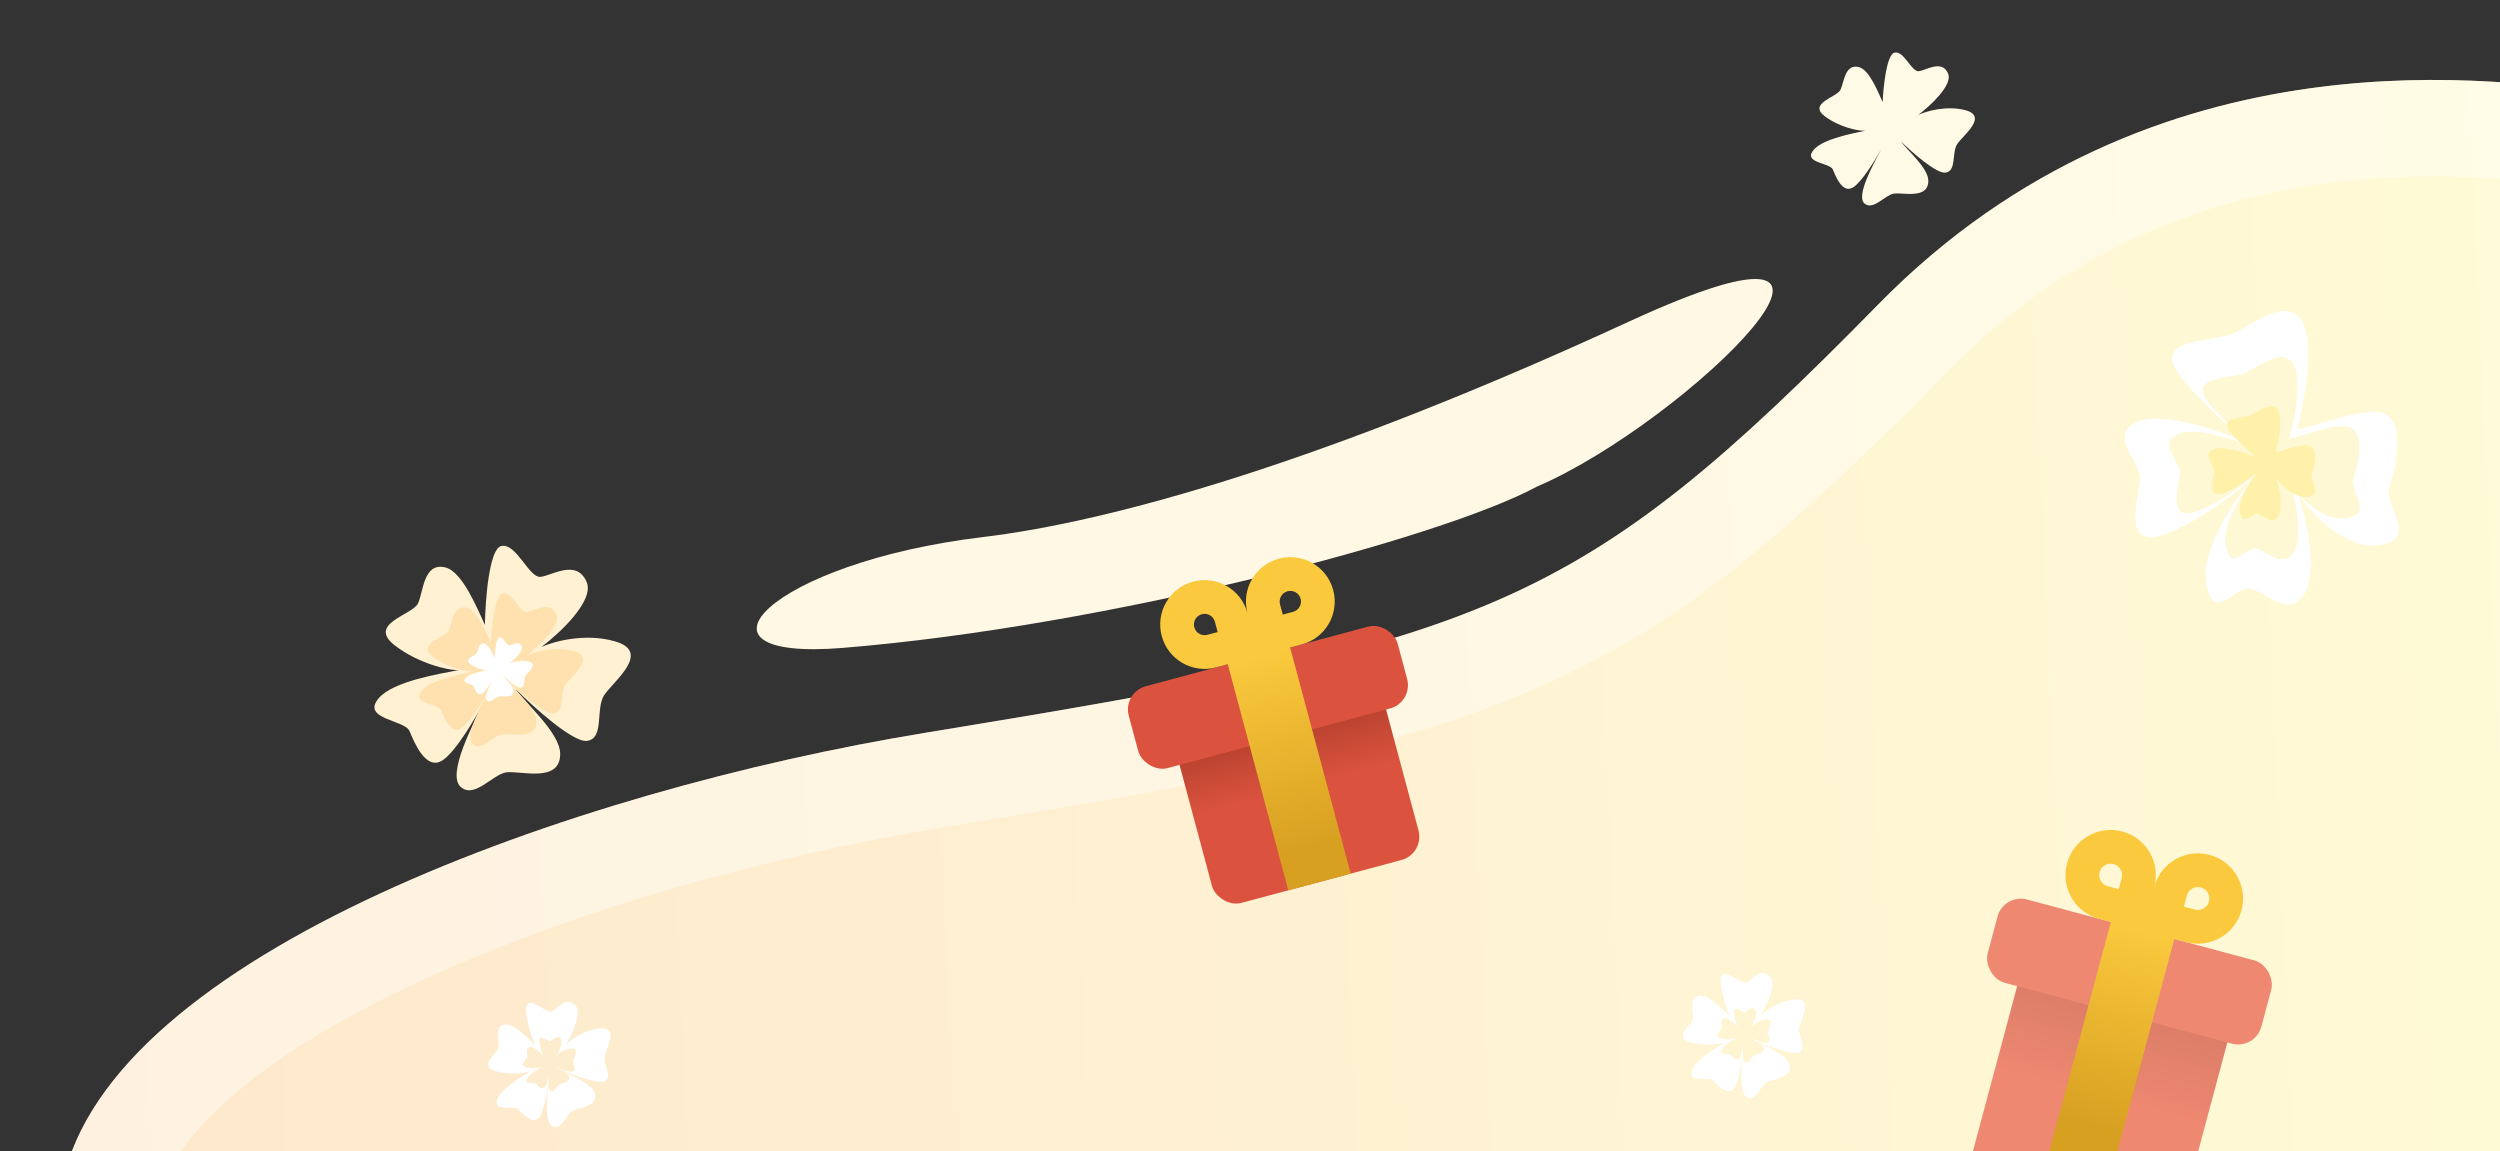 <svg width="519" height="239" viewBox="0 0 519 239" fill="none" xmlns="http://www.w3.org/2000/svg">
<rect x="0" y="0" width="519" height="239" fill="#333333" stroke="none"/>
<path d="M389.981 63.148C447.5 4.5 520.833 16.833 541.5 19.5V262H322C219.5 262 5.5 281.5 13 245.5C22.875 198.098 119 164.089 191.981 152.148C309 133 327.369 126.988 389.981 63.148Z" fill="url(#paint0_linear)"/>
<path d="M397.12 70.15C444.823 21.511 504.136 25.007 531.5 28.292V252H322C296.663 252 264.645 253.18 231.099 254.416L229.054 254.491C194.664 255.758 158.697 257.064 126.193 257.25C93.55 257.437 65 256.485 45.253 253.386C35.224 251.813 28.483 249.827 24.712 247.768C23.866 247.306 23.323 246.922 22.989 246.65C25.058 238.021 31.138 229.096 41.433 220.139C52.017 210.931 66.334 202.329 83.027 194.601C116.4 179.151 157.761 167.88 193.596 162.016C251.76 152.499 286.97 146.05 315.404 133.564C344.315 120.868 365.683 102.204 397.12 70.15Z" stroke="white" stroke-opacity="0.4" stroke-width="20"/>
<path d="M338.088 66.799C275.408 95.687 231.307 108.229 204 111.5C160 116.771 139.929 137.369 175 134.5C230 130 299.351 111.704 319.009 101.048C350.382 87.604 400.767 37.911 338.088 66.799Z" fill="#FFF8E4"/>
<path d="M443.935 87.456C449.122 85.375 462.206 89.686 465.701 91.855C464.324 89.502 455.816 82.882 451.986 77.201C447.2 70.099 459.833 70.975 463.591 69.272C467.349 67.568 475.225 61.033 478.136 67.08C480.465 71.918 478.464 83.274 476.832 89.137C479.824 88.825 487.085 85.623 492.917 85.486C500.206 85.314 497.382 97.391 496.067 101.12C494.752 104.849 502.516 112.168 493.71 113.197C486.665 114.02 479.744 106.517 477.164 102.662C478.713 107.45 481.163 118.225 478.564 123.028C475.316 129.03 469.709 122.173 466.726 122.129C463.742 122.085 459.404 129.513 458.005 120.918C456.886 114.041 464.048 103.585 467.769 99.216C463.778 102.649 454.241 109.871 448.016 111.305C440.234 113.098 444.482 102.111 444.259 98.91C444.035 95.709 437.451 90.057 443.935 87.456Z" fill="white"/>
<path d="M452.365 90.018C455.982 88.565 465.071 91.493 467.496 92.977C466.545 91.358 460.648 86.822 458.003 82.917C454.698 78.035 463.485 78.596 466.106 77.407C468.727 76.219 474.23 71.685 476.234 75.845C477.838 79.174 476.406 87.014 475.25 91.063C477.333 90.838 482.397 88.604 486.455 88.489C491.527 88.345 489.521 96.684 488.593 99.261C487.665 101.838 493.042 106.859 486.911 107.599C482.006 108.191 477.216 103.04 475.434 100.391C476.495 103.687 478.162 111.111 476.338 114.432C474.057 118.584 470.179 113.874 468.103 113.854C466.027 113.833 462.983 118.972 462.039 113.048C461.284 108.309 466.304 101.073 468.909 98.047C466.12 100.428 459.459 105.443 455.122 106.453C449.701 107.717 452.695 100.124 452.551 97.917C452.406 95.71 447.844 91.835 452.365 90.018Z" fill="#FFF8D5"/>
<path d="M459.558 93.265C461.593 92.448 466.705 94.095 468.069 94.93C467.535 94.019 464.217 91.468 462.73 89.271C460.87 86.525 465.813 86.84 467.287 86.172C468.762 85.504 471.857 82.953 472.985 85.293C473.887 87.166 473.081 91.575 472.431 93.853C473.603 93.726 476.451 92.47 478.734 92.405C481.587 92.324 480.458 97.015 479.936 98.465C479.414 99.914 482.439 102.738 478.99 103.155C476.231 103.488 473.537 100.59 472.534 99.1C473.132 100.954 474.069 105.13 473.043 106.998C471.76 109.334 469.579 106.684 468.411 106.673C467.243 106.661 465.531 109.552 465 106.22C464.575 103.554 467.399 99.484 468.864 97.781C467.295 99.121 463.548 101.942 461.109 102.51C458.059 103.221 459.744 98.95 459.663 97.709C459.581 96.467 457.015 94.287 459.558 93.265Z" fill="#FFF1AA"/>
<path d="M367.431 202.692C368.945 204.229 366.742 208.786 365.451 210.873C366.439 209.869 369.237 207.788 372.529 207.497C376.645 207.132 373.87 211.573 373.523 213.271C373.177 214.969 375.233 217.527 373.588 218.447C372.271 219.183 366.959 217.149 364.468 216.04C365.901 217.05 370.577 218.657 371.413 220.765C372.579 223.702 368.086 223.95 366.781 224.68C365.476 225.409 364.64 228.602 362.784 227.867C360.929 227.132 361.617 221.143 361.874 218.353C361.657 220.326 360.972 224.609 359.973 225.954C358.723 227.635 356.488 225.236 355.578 224.3C354.668 223.365 350.274 225.016 351.268 222.212C352.063 219.969 356.352 217.479 358.144 216.343C357.099 216.828 353.774 217.237 350.848 216.371C347.189 215.289 351.422 212.684 351.516 211.306C351.609 209.929 350.468 207.007 352.833 206.683C354.725 206.423 357.694 209.65 358.986 210.869C358.063 208.366 356.488 203.172 357.565 202.414C358.913 201.467 361.569 204.54 362.67 203.954C363.772 203.367 365.538 200.772 367.431 202.692Z" fill="white"/>
<path d="M364.378 209.595C365.035 210.262 364.078 212.241 363.518 213.147C363.947 212.711 365.161 211.807 366.59 211.68C368.376 211.521 367.171 213.449 367.02 214.187C366.87 214.924 367.761 216.034 367.047 216.434C366.476 216.754 364.171 215.872 363.09 215.391C363.712 215.829 365.741 216.526 366.103 217.441C366.608 218.716 364.658 218.824 364.092 219.141C363.526 219.458 363.162 220.844 362.357 220.526C361.552 220.207 361.852 217.607 361.964 216.396C361.869 217.252 361.571 219.112 361.137 219.696C360.594 220.426 359.625 219.385 359.23 218.979C358.835 218.573 356.928 219.291 357.36 218.073C357.706 217.099 359.567 216.017 360.345 215.524C359.892 215.734 358.449 215.913 357.179 215.537C355.591 215.068 357.429 213.936 357.47 213.338C357.511 212.74 357.016 211.472 358.042 211.331C358.864 211.218 360.151 212.618 360.712 213.147C360.312 212.06 359.629 209.806 360.097 209.476C360.682 209.065 361.834 210.399 362.312 210.144C362.791 209.889 363.557 208.762 364.378 209.595Z" fill="#FFF5D3"/>
<path d="M119.431 208.692C120.945 210.229 118.742 214.786 117.451 216.873C118.439 215.869 121.237 213.788 124.529 213.497C128.645 213.132 125.87 217.573 125.523 219.271C125.177 220.969 127.233 223.527 125.588 224.447C124.271 225.183 118.959 223.149 116.468 222.04C117.901 223.05 122.577 224.657 123.413 226.765C124.579 229.702 120.086 229.95 118.781 230.68C117.476 231.409 116.64 234.602 114.784 233.867C112.929 233.132 113.617 227.143 113.874 224.353C113.657 226.326 112.972 230.609 111.973 231.954C110.723 233.635 108.488 231.236 107.578 230.3C106.668 229.365 102.274 231.016 103.268 228.212C104.063 225.969 108.352 223.479 110.144 222.343C109.099 222.828 105.774 223.237 102.848 222.371C99.189 221.289 103.422 218.684 103.516 217.306C103.609 215.929 102.468 213.007 104.833 212.683C106.725 212.423 109.694 215.65 110.986 216.869C110.063 214.366 108.488 209.172 109.565 208.414C110.913 207.467 113.569 210.54 114.67 209.954C115.772 209.367 117.538 206.772 119.431 208.692Z" fill="white"/>
<path d="M116.378 215.595C117.035 216.262 116.078 218.241 115.518 219.147C115.947 218.711 117.161 217.807 118.59 217.68C120.376 217.521 119.171 219.449 119.02 220.187C118.87 220.924 119.761 222.034 119.047 222.434C118.476 222.754 116.171 221.872 115.09 221.391C115.712 221.829 117.741 222.526 118.103 223.441C118.608 224.716 116.658 224.824 116.092 225.141C115.526 225.458 115.162 226.844 114.357 226.526C113.552 226.207 113.852 223.607 113.964 222.396C113.869 223.252 113.571 225.112 113.137 225.696C112.594 226.426 111.625 225.385 111.23 224.979C110.835 224.573 108.928 225.291 109.36 224.073C109.706 223.099 111.567 222.017 112.345 221.524C111.892 221.734 110.449 221.913 109.179 221.537C107.591 221.068 109.429 219.936 109.47 219.338C109.511 218.74 109.016 217.472 110.042 217.331C110.864 217.218 112.151 218.618 112.712 219.147C112.312 218.06 111.629 215.806 112.097 215.476C112.682 215.065 113.834 216.399 114.312 216.144C114.791 215.889 115.557 214.762 116.378 215.595Z" fill="#FEECCE"/>
<path d="M404.425 15.282C405.422 17.659 400.716 21.98 398.239 23.844C399.851 23.097 404.051 21.855 407.959 22.864C412.845 24.125 407.54 28.078 406.33 29.882C405.12 31.685 406.247 35.454 403.923 35.836C402.064 36.142 396.957 31.646 394.637 29.359C395.794 31.101 400.376 34.849 400.323 37.603C400.25 41.443 394.988 39.894 393.144 40.198C391.301 40.501 388.814 43.816 387.042 42.218C385.27 40.619 388.928 34.041 390.559 30.951C389.365 33.122 386.529 37.747 384.74 38.88C382.504 40.296 381.095 36.637 380.502 35.194C379.908 33.751 374.087 33.851 376.569 31.045C378.554 28.8 384.656 27.698 387.252 27.128C385.824 27.257 381.821 26.369 378.886 24.184C375.217 21.452 381.311 20.196 382.079 18.656C382.846 17.117 382.939 13.306 385.802 13.899C388.093 14.373 389.944 19.279 390.839 21.201C390.983 17.959 391.668 11.368 393.265 10.94C395.261 10.405 396.829 15.007 398.371 14.785C399.914 14.563 403.179 12.311 404.425 15.282Z" fill="#FFFAE6"/>
<path d="M121.784 120.816C123.456 124.676 116.239 131.412 112.422 134.298C114.925 133.168 121.479 131.356 127.671 133.145C135.412 135.381 127.238 141.501 125.411 144.344C123.585 147.188 125.522 153.29 121.882 153.803C118.97 154.214 110.743 146.773 106.993 143.001C108.888 145.848 116.259 152.065 116.295 156.486C116.345 162.649 108 159.935 105.113 160.342C102.227 160.75 98.457 165.967 95.6 163.323C92.744 160.68 98.214 150.273 100.647 145.381C98.862 148.816 94.6 156.122 91.835 157.864C88.378 160.041 86.004 154.104 85.008 151.761C84.012 149.418 74.859 149.327 78.642 144.927C81.668 141.408 91.22 139.901 95.28 139.098C93.039 139.243 86.703 137.645 81.991 134.009C76.102 129.464 85.634 127.709 86.775 125.269C87.915 122.83 87.897 116.714 92.427 117.79C96.051 118.651 99.176 126.609 100.667 129.735C100.752 124.535 101.546 113.979 104.04 113.36C107.157 112.588 109.822 120.046 112.239 119.756C114.656 119.466 119.695 115.99 121.784 120.816Z" fill="#FFF1D1"/>
<path d="M115.482 127.549C116.479 129.926 111.773 134.247 109.296 136.11C110.907 135.363 115.108 134.122 119.016 135.131C123.901 136.392 118.597 140.345 117.387 142.148C116.177 143.951 117.304 147.72 114.98 148.103C113.12 148.408 108.014 143.912 105.693 141.626C106.85 143.368 111.433 147.116 111.38 149.87C111.307 153.709 106.044 152.161 104.201 152.464C102.358 152.767 99.87 156.083 98.099 154.484C96.327 152.886 99.984 146.308 101.616 143.218C100.421 145.389 97.585 150.014 95.796 151.147C93.561 152.563 92.152 148.903 91.558 147.461C90.965 146.018 85.144 146.118 87.626 143.311C89.611 141.066 95.713 139.964 98.309 139.394C96.881 139.523 92.878 138.636 89.943 136.451C86.274 133.719 92.368 132.463 93.135 130.923C93.903 129.383 93.996 125.572 96.859 126.165C99.149 126.64 101.001 131.545 101.896 133.468C102.039 130.226 102.725 123.635 104.322 123.207C106.318 122.672 107.885 127.274 109.428 127.052C110.97 126.83 114.236 124.578 115.482 127.549Z" fill="#FFE1AF"/>
<path d="M108.313 134.168C108.729 135.16 106.764 136.964 105.73 137.742C106.403 137.43 108.156 136.912 109.788 137.333C111.828 137.86 109.613 139.51 109.108 140.263C108.603 141.016 109.073 142.589 108.103 142.749C107.327 142.876 105.195 140.999 104.226 140.045C104.709 140.772 106.622 142.337 106.6 143.487C106.569 145.089 104.373 144.443 103.603 144.57C102.834 144.696 101.795 146.08 101.055 145.413C100.316 144.746 101.843 141.999 102.524 140.709C102.025 141.616 100.841 143.547 100.094 144.02C99.161 144.611 98.573 143.083 98.325 142.481C98.077 141.878 95.647 141.92 96.683 140.748C97.512 139.811 100.059 139.351 101.143 139.113C100.547 139.167 98.876 138.797 97.65 137.884C96.119 136.744 98.663 136.219 98.983 135.577C99.304 134.934 99.343 133.343 100.538 133.59C101.494 133.788 102.267 135.836 102.641 136.639C102.701 135.286 102.987 132.534 103.653 132.355C104.487 132.132 105.141 134.053 105.785 133.96C106.429 133.868 107.792 132.928 108.313 134.168Z" fill="white"/>
<linearGradient id="paint0_linear" x1="541" y1="133.5" x2="-291" y2="171" gradientUnits="userSpaceOnUse">
<stop stop-color="#FFFBD7"/>
<stop offset="1" stop-color="#FDDDC5"/>
</linearGradient>
<g clip-path="url(#clip0_1466_27460)">
<mask id="mask0_1466_27460" style="mask-type:luminance" maskUnits="userSpaceOnUse" x="0" y="0" width="519" height="239">
<path d="M519 0H0V239H519V0Z" fill="white"/>
</mask>
<g mask="url(#mask0_1466_27460)">
<rect x="242.488" y="149.894" width="44.396" height="40.208" rx="5" transform="rotate(-15 242.488 149.894)" fill="url(#paint0_linear_1466_27460)"/>
<rect x="233.037" y="143.754" width="57.798" height="17.591" rx="5" transform="rotate(-15 233.037 143.754)" fill="#DB533E"/>
<path fill-rule="evenodd" clip-rule="evenodd" d="M241.173 132.035C239.856 127.119 242.773 122.067 247.688 120.75C252.582 119.439 257.611 122.324 258.955 127.2C257.682 122.305 260.595 117.292 265.488 115.98C270.404 114.663 275.456 117.58 276.773 122.496C278.09 127.411 275.173 132.464 270.258 133.781L268.119 134.354L267.831 134.432L280.405 181.36L267.459 184.829L254.885 137.9L252.458 138.55C247.542 139.868 242.49 136.95 241.173 132.035ZM252.212 129.077L252.785 131.216L250.646 131.789C249.465 132.105 248.251 131.404 247.934 130.223C247.618 129.042 248.319 127.828 249.5 127.511C250.681 127.195 251.895 127.896 252.212 129.077ZM266.307 127.592L265.734 125.454C265.418 124.272 266.119 123.058 267.3 122.742C268.481 122.425 269.695 123.126 270.012 124.307C270.328 125.489 269.627 126.703 268.446 127.019L266.307 127.592Z" fill="url(#paint1_linear_1466_27460)"/>
</g>
<rect x="421.188" y="195.66" width="45.179" height="54.071" rx="5" transform="rotate(15 421.188 195.66)" fill="url(#paint2_linear_1466_27460)"/>
<rect x="415.984" y="185.441" width="58.819" height="17.901" rx="5" transform="rotate(15 415.984 185.441)" fill="#EE8871"/>
<path fill-rule="evenodd" clip-rule="evenodd" d="M458.715 177.476C463.717 178.816 466.686 183.958 465.345 188.96C464.005 193.962 458.863 196.931 453.861 195.591L451.565 194.975L451.39 194.928L435.187 255.398L422.013 251.868L438.216 191.399L435.746 190.737C430.744 189.396 427.775 184.255 429.116 179.253C430.456 174.25 435.598 171.282 440.6 172.622C445.602 173.962 448.571 179.104 447.23 184.106C448.571 179.104 453.713 176.135 458.715 177.476ZM453.377 188.214L453.992 185.918C454.332 184.65 455.635 183.898 456.903 184.237C458.171 184.577 458.923 185.88 458.584 187.148C458.244 188.416 456.941 189.169 455.673 188.829L453.377 188.214ZM440.469 182.295L439.854 184.591L437.558 183.975C436.29 183.636 435.537 182.332 435.877 181.064C436.217 179.796 437.52 179.044 438.788 179.384C440.056 179.723 440.809 181.027 440.469 182.295Z" fill="url(#paint3_linear_1466_27460)"/>
</g>
<defs>
<linearGradient id="paint0_linear_1466_27460" x1="264.686" y1="149.894" x2="264.686" y2="190.101" gradientUnits="userSpaceOnUse">
<stop stop-color="#A23726"/>
<stop offset="0.505" stop-color="#DB533E"/>
</linearGradient>
<linearGradient id="paint1_linear_1466_27460" x1="268.568" y1="134.441" x2="278.792" y2="174.149" gradientUnits="userSpaceOnUse">
<stop stop-color="#FAC93D"/>
<stop offset="1" stop-color="#D8A021"/>
</linearGradient>
<linearGradient id="paint2_linear_1466_27460" x1="443.777" y1="195.66" x2="443.777" y2="249.731" gradientUnits="userSpaceOnUse">
<stop stop-color="#D47864"/>
<stop offset="0.505" stop-color="#EE8871"/>
</linearGradient>
<linearGradient id="paint3_linear_1466_27460" x1="438.089" y1="191.567" x2="427.658" y2="231.933" gradientUnits="userSpaceOnUse">
<stop stop-color="#FAC93D"/>
<stop offset="1" stop-color="#D8A021"/>
</linearGradient>
</defs>
</svg>
